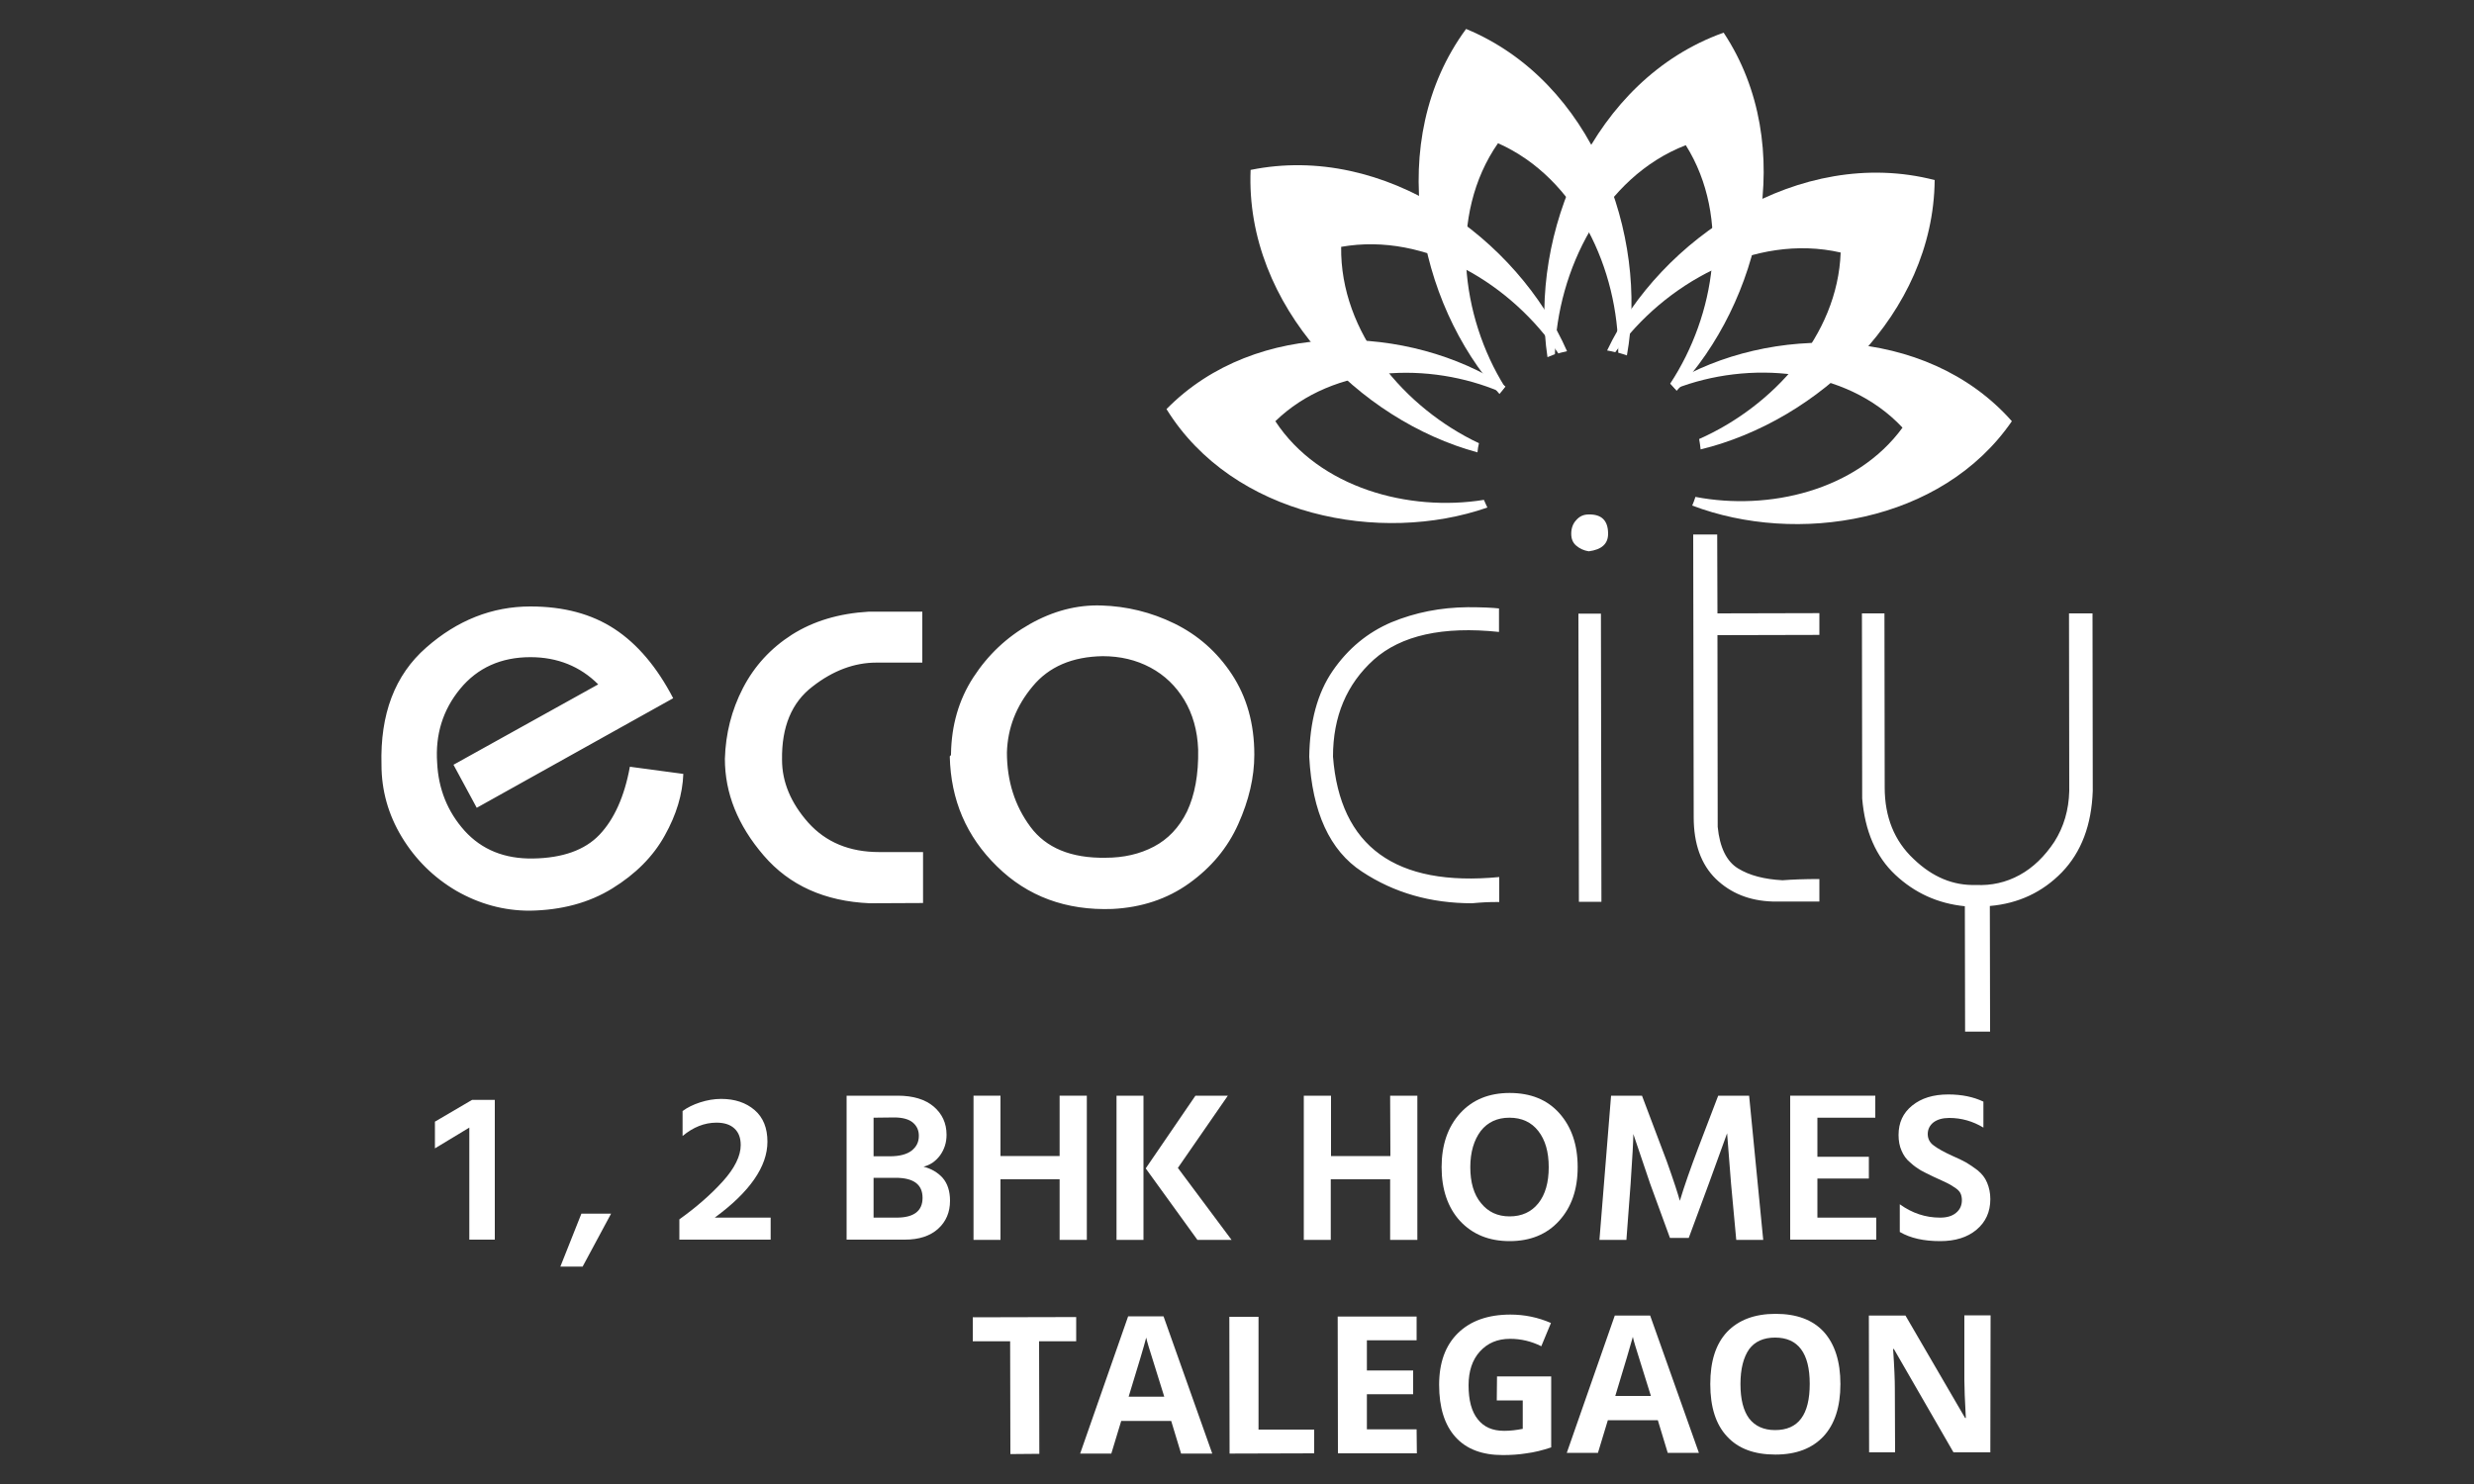 <?xml version="1.0" encoding="utf-8"?>
<!-- Generator: Adobe Illustrator 24.3.0, SVG Export Plug-In . SVG Version: 6.00 Build 0)  -->
<svg version="1.1" id="Layer_1" xmlns="http://www.w3.org/2000/svg" xmlns:xlink="http://www.w3.org/1999/xlink" x="0px" y="0px"
	 viewBox="0 0 1000 600" style="enable-background:new 0 0 1000 600;" xml:space="preserve">
<rect x="0" y="0" width="1000" height="600" fill="#333333" stroke="none"/>
<style type="text/css">
	.st0{fill:#FFFFFF;}
	.st1{fill-rule:evenodd;clip-rule:evenodd;fill:#FFFFFF;}
</style>
<g>
	<polygon class="st0" points="420.1,587.8 408.4,587.9 408.3,542.3 393.2,542.3 393.2,532.6 435,532.5 435,542.3 420,542.3 	"/>
	<path class="st0" d="M477.4,587.7l-4-13.2h-20.2l-4,13.2h-12.6l19.4-55.5h14.3l19.7,55.5H477.4z M470.6,564.7
		c-3.7-11.9-5.8-18.7-6.3-20.2c-0.5-1.6-0.8-2.8-1-3.7c-0.8,3.2-3.2,11.2-7.1,23.9H470.6z"/>
	<polygon class="st0" points="497,587.7 496.9,532.4 508.7,532.4 508.7,578 531.2,578 531.2,587.6 	"/>
	<polygon class="st0" points="572.7,587.6 540.8,587.6 540.7,532.3 572.6,532.3 572.6,541.9 552.5,541.9 552.5,554.1 571.2,554.1 
		571.2,563.7 552.5,563.7 552.5,577.9 572.6,577.9 	"/>
	<path class="st0" d="M605.1,556.5H627v28.7c-3.6,1.2-6.9,2-10,2.4c-3.1,0.5-6.3,0.7-9.6,0.7c-8.3,0-14.7-2.4-19.1-7.3
		c-4.4-4.9-6.6-11.9-6.6-21.1c0-8.9,2.5-15.9,7.6-20.9s12.2-7.5,21.2-7.5c5.7,0,11.1,1.1,16.4,3.4l-3.9,9.4c-4-2-8.2-3-12.6-3
		c-5.1,0-9.1,1.7-12.2,5.1c-3.1,3.4-4.6,8-4.6,13.7c0,6,1.2,10.6,3.7,13.7c2.5,3.2,6,4.7,10.7,4.7c2.5,0,4.9-0.3,7.5-0.8v-11.5H605
		L605.1,556.5L605.1,556.5z"/>
	<path class="st0" d="M674.1,587.4l-4-13.2h-20.2l-4,13.2h-12.6l19.4-55.5H667l19.7,55.5H674.1z M667.3,564.4
		c-3.7-11.9-5.8-18.7-6.3-20.2c-0.5-1.6-0.8-2.8-1-3.7c-0.9,3.2-3.2,11.2-7.1,23.9H667.3z"/>
	<path class="st0" d="M743.9,559.6c0,9.2-2.3,16.2-6.8,21.1c-4.6,4.9-11,7.4-19.5,7.4s-15-2.4-19.5-7.3c-4.6-4.9-6.8-12-6.8-21.2
		s2.2-16.2,6.8-21.1c4.6-4.8,11.1-7.3,19.6-7.3s15,2.4,19.5,7.3C741.6,543.4,743.9,550.4,743.9,559.6 M703.5,559.6
		c0,6.2,1.2,10.8,3.5,13.9c2.4,3.1,5.9,4.7,10.5,4.7c9.4,0,14-6.2,14-18.7c0-12.4-4.7-18.7-14-18.7c-4.7,0-8.2,1.6-10.5,4.7
		C704.7,548.8,703.5,553.5,703.5,559.6z"/>
	<path class="st0" d="M804.5,587.2h-14.9l-24.1-41.8h-0.3c0.5,7.4,0.7,12.6,0.7,15.8l0.1,26h-10.5l-0.1-55.3h14.8l24.1,41.4h0.3
		c-0.4-7.2-0.6-12.3-0.6-15.3v-26.2h10.6L804.5,587.2z"/>
	<g>
		<path class="st0" d="M175.8,464.3v-10.8l15-8.8h9.2v56.5h-10.3v-45.3L175.8,464.3z"/>
		<path class="st0" d="M226.5,512.1l8.5-21.4h12l-11.5,21.4H226.5z"/>
		<path class="st0" d="M288.9,492.3h22.6v8.9h-36.9V493c6.7-4.8,12.6-9.9,17.5-15.3s7.3-10.4,7.3-14.7c0-2.9-0.8-5.1-2.5-6.7
			s-4.1-2.4-7.3-2.4c-4.8,0-9.4,1.8-13.7,5.4v-10.1c1.9-1.4,4.3-2.6,7.1-3.5c2.8-0.9,5.6-1.4,8.5-1.4c5.5,0,10,1.5,13.5,4.5
			s5.2,7.3,5.2,12.8C310.2,471.6,303.1,481.9,288.9,492.3z"/>
		<path class="st0" d="M342.2,443h20.7c6.2,0,11.1,1.5,14.5,4.4s5.2,6.7,5.2,11.4c0,3.2-0.9,5.9-2.6,8.3c-1.7,2.3-3.9,3.9-6.7,4.6
			c3.1,0.8,5.7,2.3,7.7,4.5c2,2.3,3,5.4,3,9.3c0,4.6-1.6,8.4-4.8,11.3c-3.2,2.9-7.7,4.4-13.4,4.4h-23.6L342.2,443L342.2,443z
			 M353.1,451.9v15.6h6.6c3.9,0,6.9-0.8,8.8-2.3c2-1.6,2.9-3.5,2.9-6c0-2.2-0.8-4-2.5-5.4c-1.6-1.3-4.1-2-7.5-2L353.1,451.9
			L353.1,451.9z M353.1,492.3h9.3c7,0,10.5-2.7,10.5-8c0-5.4-3.6-8.1-10.9-8.1h-8.9V492.3z"/>
		<path class="st0" d="M428.3,443h11v58.3h-11v-24.5h-23.9v24.5h-10.9V443h10.9v24.4h23.9V443z"/>
		<path class="st0" d="M451.3,501.3V443h10.9v58.3H451.3z M476.1,472.2l21.7,29.1H484l-20.9-28.9l20.1-29.4h13.1L476.1,472.2z"/>
		<path class="st0" d="M561.9,443h11v58.3h-11v-24.5h-24v24.5H527V443h11v24.4h24L561.9,443L561.9,443z"/>
		<path class="st0" d="M582.7,471.9c0-9,2.5-16.3,7.5-21.8s11.7-8.2,20-8.2c8.5,0,15.2,2.7,20.1,8.2s7.4,12.7,7.4,21.8
			c0,9-2.5,16.2-7.5,21.7s-11.7,8.2-20,8.2s-15-2.7-20.1-8.2C585.2,488.2,582.7,480.9,582.7,471.9z M594.3,471.9
			c0,6.1,1.4,11,4.3,14.5c2.9,3.6,6.7,5.4,11.6,5.4c4.9,0,8.8-1.8,11.6-5.3s4.2-8.4,4.2-14.6s-1.4-11-4.2-14.6s-6.7-5.4-11.7-5.4
			c-4.9,0-8.8,1.8-11.6,5.4C595.8,460.9,594.3,465.8,594.3,471.9z"/>
		<path class="st0" d="M646.5,501.3l4.7-58.3h12.5l8,21.2c1.4,3.6,2.7,7.1,3.9,10.7c1.2,3.5,2.1,6.2,2.6,7.9l0.8,2.7
			c1.8-6,4.3-13.1,7.4-21.3l8.1-21.2H707l5.7,58.3h-10.9l-2.1-22.7l-1.6-20.4c-2.1,5.9-4.6,12.7-7.4,20.4l-8.1,21.9H675l-8-21.9
			l-6.8-20.1c0,2.8-0.4,9.5-1.1,20.1l-1.7,22.7L646.5,501.3L646.5,501.3z"/>
		<path class="st0" d="M734.6,492.3h23.8v8.9h-34.8V443H758v8.9h-23.4v15.8h20.8v8.8h-20.8V492.3z"/>
		<path class="st0" d="M801.7,445.4v10.5c-4.3-2.6-8.9-3.9-13.8-3.9c-2.7,0-4.8,0.6-6.4,1.8c-1.5,1.2-2.3,2.8-2.3,4.7
			s0.8,3.5,2.5,4.7c1.6,1.2,4.1,2.6,7.4,4.1c2.3,1,4.2,1.9,5.6,2.7c1.4,0.8,3,1.9,4.7,3.2c1.7,1.4,3,3,3.8,5
			c0.8,1.9,1.3,4.1,1.3,6.6c0,5.2-1.9,9.3-5.6,12.4c-3.7,3.1-8.6,4.6-14.7,4.6c-6.6,0-12-1.2-16.3-3.7v-11.2
			c5,3.6,10.4,5.4,16.3,5.4c2.7,0,4.8-0.6,6.4-1.9c1.6-1.3,2.4-3,2.4-5.2c0-1-0.2-2-0.6-2.8c-0.4-0.8-1.2-1.6-2.5-2.4
			c-1.2-0.8-2.2-1.4-2.9-1.7c-0.7-0.3-2-1-4.1-1.9c-0.6-0.3-1-0.5-1.3-0.6c-2.1-1-3.9-1.9-5.2-2.6c-1.3-0.8-2.8-1.8-4.3-3.2
			c-1.6-1.3-2.7-2.9-3.5-4.8c-0.8-1.8-1.2-3.9-1.2-6.3c0-5,1.8-8.9,5.5-11.9s8.5-4.5,14.6-4.5C793,442.5,797.7,443.5,801.7,445.4z"
			/>
	</g>
	<path class="st1" d="M606.1,159.3c-33.3-37-46.7-102.5-13.5-147.6c51.2,21.2,73.8,83.3,65,132c-1.2-0.4-2.3-0.8-3.5-1.1
		c0.1-33.3-16.6-70.5-48.6-84.7c-20.2,29-15,70.2,2.8,98.6C607.5,157.5,606.8,158.4,606.1,159.3"/>
	<path class="st1" d="M625.5,144.4C618,94.9,643.6,32.1,696.7,13.2C727,59,711.4,122.3,677.7,158c-0.8-1-1.6-2-2.6-2.9
		c18.1-27.5,24.7-67.1,6.3-96.4c-33.4,12.9-52,50.7-52.9,84.5C627.5,143.6,626.5,144,625.5,144.4"/>
	<path class="st1" d="M601.2,205.2c-43.1,15-102.8,3.7-129.7-39.8c36.3-37,98.5-34.3,137-9.2c-0.6,0.8-1.3,1.6-1.9,2.3
		c-28.7-12.3-67.4-11.2-91.1,11.8c17.7,27,54,36.7,84.3,31.8C600.3,203.2,600.7,204.2,601.2,205.2"/>
	<path class="st1" d="M597.2,182.9c-47.6-12.9-94-59.1-91.7-114.2c54.4-11.1,108,27.9,127.9,73.3c-1.2,0.3-2.4,0.5-3.5,0.9
		c-18.6-27.7-53.3-49.2-87.8-43.1c-0.5,34.7,25.8,65.3,55.7,79.4C597.5,180.4,597.3,181.6,597.2,182.9"/>
	<path class="st1" d="M649.6,141.7c21.4-45.2,77.8-83,132.4-68.9c-0.5,54.1-47.3,97.4-94.6,108.9c-0.1-1.4-0.4-2.8-0.6-4.2
		c29.6-13.1,56-41.7,57.2-75.4c-34.9-8-71.5,12.8-91.1,40.3C651.8,142.1,650.7,141.9,649.6,141.7"/>
	<path class="st1" d="M675.3,155.2c39.7-24.2,103.1-24.3,137.9,15.1c-28.4,41.3-87.1,50.1-129.2,34.1c0.5-1.1,0.9-2.3,1.3-3.5
		c29.6,5.7,65.1-2.5,83.7-28c-22.9-24.5-62.5-27.2-91.9-15.7C676.5,156.6,675.9,155.9,675.3,155.2"/>
	<path class="st0" d="M804.3,366.3l0.1,50.8h-10.1l-0.1-50.7c-11-1.1-20.3-5.4-28.1-12.7c-7.8-7.3-12.3-17.6-13.4-30.9l-0.1-74.8
		h9.1l0.1,70.4c0,11.9,3.9,21.6,11.7,28.9c7.7,7.4,16.1,10.8,25.2,10.5c6.2,0.3,12.1-1,17.6-4s10.2-7.6,14.1-13.5
		c3.8-6,5.8-12.8,6-20.5l-0.1-71.8h9.5l0.1,71.8c-0.5,13.8-4.6,24.7-12.5,32.9C825.6,360.7,815.9,365.3,804.3,366.3 M694.1,216.1
		l0.1,31.9l41.2-0.1v8.8l-41.2,0.1l0.1,77.5c0.8,8.3,3.6,14,8.2,16.8c4.7,2.9,10.7,4.4,18,4.8c3.8-0.3,8.7-0.5,14.9-0.5v9.1h-18.9
		c-9.3-0.3-16.9-3.3-23-9.2c-5.9-5.8-8.9-14.1-8.9-24.9l-0.2-114.3L694.1,216.1z M650,215.8c0,4.1-2.6,6.4-7.8,7.1
		c-2-0.3-3.7-1.1-5.1-2.3c-1.4-1.2-2-2.8-2-4.8c0-2.1,0.6-4,2-5.5c1.4-1.6,3-2.3,5.1-2.3C647.4,207.9,650,210.5,650,215.8z
		 M647.1,248.1l0.2,116.5h-9.1L638,248.1H647.1z M407,304.2c0,11.6,3.2,21.6,9.5,30.1s16.4,12.7,30.3,12.5c7.4,0,13.9-1.5,19.6-4.5
		s10.2-7.7,13.4-14.2c3.1-6.6,4.7-14.9,4.5-25.1c-0.3-7.7-2.2-14.3-5.6-20c-3.4-5.6-7.9-10-13.7-13.1c-5.8-3.1-12.2-4.6-19.3-4.6
		c-12.2,0.2-21.7,4.2-28.3,12.2C410.7,285.5,407.3,294.4,407,304.2z M384.4,304.7c0.2-11.4,3.1-21.7,9-30.8
		c5.9-9.1,13.5-16.3,22.9-21.6c9.4-5.3,19-7.8,28.8-7.5c10.3,0.3,20.2,2.7,29.6,7.3c9.4,4.6,17.2,11.4,23.2,20.5s9.1,19.9,9.1,32.5
		c0,9.2-2.2,18.5-6.5,28.1s-10.9,17.5-19.8,23.9s-19.3,9.8-31,10.4c-18.8,0.7-34.4-5.1-46.7-17.2c-12.4-12.1-18.7-26.9-19.1-44.5
		c0.4-0.3,0.5-0.6,0.5-0.7C384.4,304.8,384.4,304.7,384.4,304.7z M293,306.8c0.3-10.2,2.7-19.7,7.3-28.6
		c4.6-8.9,11.2-16.1,19.8-21.6c8.7-5.5,19-8.6,31.1-9.3h21.6v20.6h-18.6c-8.8,0-17.5,3.2-25.8,9.7c-8.4,6.4-12.5,16.3-12.3,29.6
		c0,9,3.6,17.5,10.6,25.4c7.1,7.9,16.6,11.9,28.7,11.9h17.7v20.6l-21.6,0.1c-18.1-0.8-32.4-7.2-42.8-19.3
		C298.2,333.7,293,320.7,293,306.8z M183.3,309.2l58.5-32.5c-7.3-7.3-16.5-11-27.4-11c-11.9,0-21.4,4.3-28.4,12.8
		s-10.1,18.5-9.3,29.9c0.5,10.6,4.2,19.8,11.1,27.5c6.9,7.6,16.1,11.4,27.7,11.2c11.9-0.2,20.9-3.4,26.8-9.6
		c5.9-6.2,10.1-15.4,12.3-27.5l21.6,2.9c-0.3,8.2-2.8,16.5-7.5,24.9c-4.7,8.5-11.8,15.6-21.2,21.4c-9.4,5.8-20.5,8.8-33.4,9
		c-10.5,0-20.3-2.7-29.6-8c-9.2-5.4-16.6-12.7-22.1-21.8c-5.5-9.1-8.2-18.9-8.2-29.1c-0.6-20.6,5.4-36.4,18.1-47.5
		c12.5-11,26.6-16.6,42.1-16.6c13.4,0,24.7,3,34,9.1c9.3,6.1,17.2,15.5,23.7,28l-79.4,44.3L183.3,309.2z M605.9,246v9.5
		c-22.7-2.4-39.6,1.4-50.6,11.2c-11,9.9-16.5,23-16.5,39.2c2.8,36.4,25.3,52.7,67.2,48.7v10.1c-2.1,0-4,0-5.6,0.1s-3.5,0.2-5.4,0.4
		c-16.7,0-31.5-4.2-44.5-12.8c-13-8.5-20.1-24-21.3-46.4c0.2-14.2,3.3-25.8,9.5-34.8s14.1-15.5,23.7-19.6c9.7-4,19.9-6,30.9-6.1
		C599.1,245.5,603.3,245.7,605.9,246z"/>
</g>
</svg>
